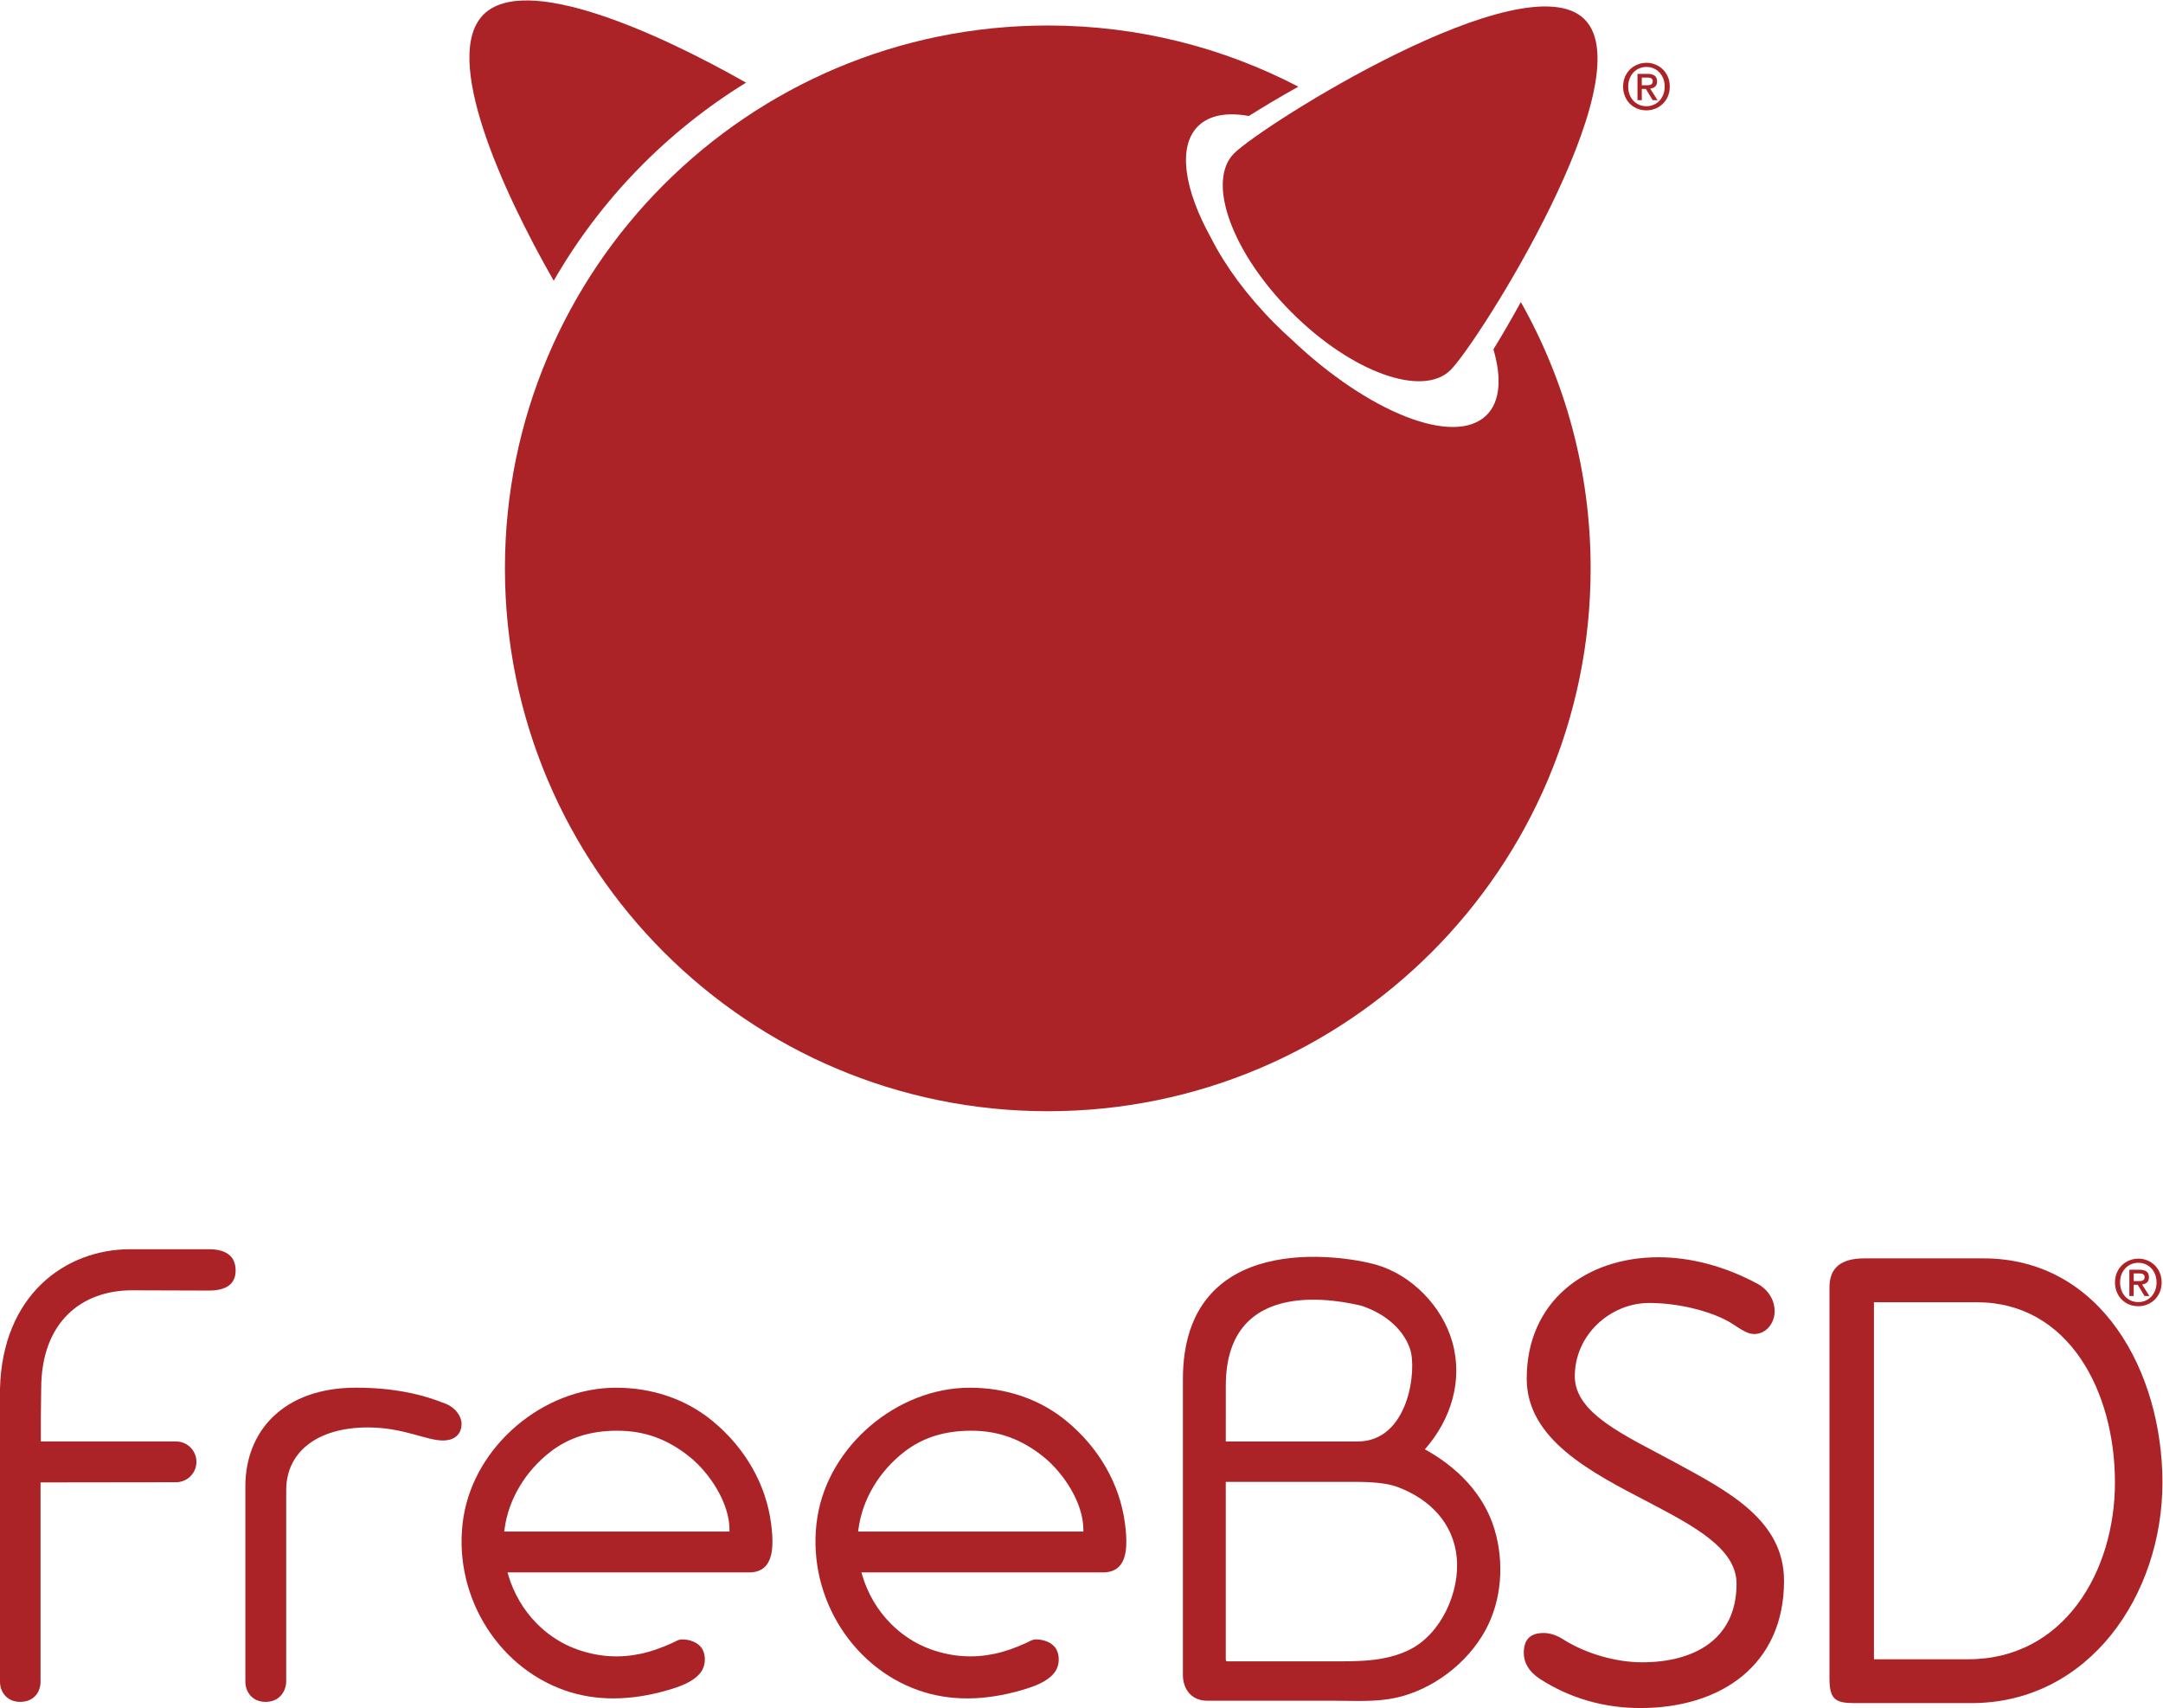 <?xml version="1.0" encoding="UTF-8"?>
<!-- Created with Inkscape (http://www.inkscape.org/) -->
<svg width="477.03" height="376.67" version="1.1" viewBox="0 0 477.03 376.67" xmlns="http://www.w3.org/2000/svg">
 <g transform="matrix(1.333 0 0 -1.333 0 376.67)">
  <g transform="scale(.1)" fill="#ab2327">
   <path d="m2028 374.1v-290.14c0-7.82-0.37-6.691 7.86-6.691h162.37c45.2 0 92.11-1.461 133.7 19.152 52.75 26.168 83.74 96.047 78.17 152.84-5.64 57.308-45.03 96.5-97.28 116.21-26.09 9.84-62.56 8.633-90.36 8.633h-194.46zm0.05 159.15-0.03-92.262 218.03-8e-3c84.89 0 98.65 118.93 86.74 153.4-12.43 36-46.42 60.332-81.04 71.32-28.74 6.531-223.7 52.93-223.7-132.45zm248.11 200.33c59.05-16.648 109.9-68.859 126.58-127.75 18.18-64.148-2.13-128.66-45.32-177.82 52.88-29.16 97.29-73.16 115.1-132.07 16.45-54.5 12.48-117.42-15.14-167.66-30.15-54.84-87.76-98.441-148.75-111.49-33.49-7.149-68.84-4.699-102.92-4.699h-208.02c-26.5 0-40.62 18.859-40.62 43.102v155.97 332.5c0 247.57 262.59 205.85 319.09 189.92"/>
   <path d="m3100.4 671.33v-590.64h156.08c158.14 0 242.64 145.17 242.64 292.34 0 151.13-76.57 298.3-228.68 298.3zm-73.59 24.852c0 31.82 18.89 47.73 57.67 47.73h196.88c195.89 0 296.32-188.92 296.32-370.88 0-185.94-121.32-364.91-316.21-364.91h-192.9c-31.81 0-41.76 5.949-41.76 40.75v647.31"/>
   <path d="m2728.6 670.14c-64.03 0-123.15-52.371-123.15-121.23 0-62.058 83.37-97.941 165.83-142.56 87.24-47.524 180.34-95.032 180.34-195.9 0-138.69-103.75-210.45-237.59-210.45-61.08 0-117.34 16.5-166.8 48.488-17.45 11.66-26.17 26.203-26.17 42.684 0 22.308 10.67 32.969 32.95 32.969 10.69 0 22.31-3.879 33.97-11.641 37.8-23.25 86.29-36.84 128.97-36.84 84.4 0 156.12 36.84 156.12 129.95 0 58.18-69.81 95.039-145.45 134.81-95.04 49.449-201.72 103.75-201.72 204.61 0 127.05 96.98 200.74 218.2 200.74 52.36 0 109.59-14.532 164.88-44.59 18.4-10.68 27.13-28.129 27.13-44.629 0-19.371-13.58-37.813-33.93-37.813-11.64 0-23.27 8.731-36.84 17.453-31.04 19.411-86.34 33.95-136.74 33.95"/>
   <path d="m473.47 42.75c-0.899-17.109-12.559-32.578-34.176-32.578-21.613 0-33.336 16.219-33.336 33.34v323.43c0 90.981 63.059 163.04 182.89 163.04 62.152 0 109.9-10.8 149.55-27.011 15.297-6.321 25.23-20.731 25.23-32.438 0-20.722-15.324-27.941-30.633-27.941-27.937 0-65.777 21.629-124.33 21.629-84.687 0-135.14-41.438-135.14-103.59l-0.043-317.88"/>
   <path d="m67.078 373.27v-331.35c-0.883-17.129-12.125-31.727-33.746-31.727-21.598 0-33.332 16.219-33.332 33.32v485.19c3.938 153.57 107.02 230.34 215.49 230.34h130.12c29.157 0 44.243-12.07 44.243-35.187 0-22.114-15.086-33.184-44.243-33.184l-127.39 0.402c-81.571 0-150.08-50.75-150.08-163.13l-0.566-47.91s0 15.559-0.031-39.043h223.73c18.625 0 33.714-15.109 33.714-33.718 0-18.622-15.089-33.711-33.714-33.711l-224.19-0.289"/>
   <path d="m1792.4 291.98h-372.63l0.47 3.75c6.44 49.43 34.44 96.372 76.81 128.83 30.1 23.019 65.97 34.222 109.72 34.222 45 0 83.04-13.742 119.71-43.211 32.75-26.289 65.92-76.05 65.92-120.28zm68.86 13.141c-8.41 64.949-42.82 125.25-96.93 169.77-43.79 36.007-99.05 55.039-159.79 55.039-120.21 0-233.33-95.93-252.15-213.86-19.71-123.42 52.53-246.82 168.08-287.04 50.82-17.68 108.01-17.473 170.11 0.668 19.58 5.711 41.49 13.121 53.96 28.879 9.48 11.934 9.46 32.441-0.05 43.043-6.75 7.57-18.01 11.891-30.82 11.891-4.3 0-7.92-1.864-12.15-3.992-1.41-0.731-2.87-1.461-4.36-2.149-9.21-4.133-17.75-7.582-26.14-10.492-34.57-12.008-69.08-14.559-103.14-7.59-37.09 7.621-67.86 24.07-94.02 50.262-21.96 21.961-38.34 49.828-47.43 80.57l-1.24 4.25h399.34c12.42 0 21.58 3.539 27.99 10.828 13.77 15.672 11.91 45.61 8.74 69.922"/>
   <path d="m1206.9 291.98h-372.66l0.477 3.75c6.438 49.43 34.445 96.372 76.801 128.83 30.097 23.019 65.988 34.222 109.72 34.222 45.01 0 83.06-13.742 119.74-43.211 32.77-26.289 65.92-76.05 65.92-120.28zm68.86 13.141c-8.39 64.949-42.82 125.25-96.93 169.77-43.77 36.007-99.06 55.039-159.81 55.039-120.22 0-233.33-95.93-252.15-213.86-19.726-123.42 52.532-246.82 168.06-287.04 50.828-17.68 108.03-17.473 170.16 0.668 19.56 5.711 41.49 13.121 53.94 28.879 9.48 11.934 9.46 32.441-0.03 43.043-6.76 7.57-18 11.891-30.82 11.891-4.31 0-7.94-1.864-12.17-3.992-1.42-0.731-2.86-1.461-4.36-2.149-9.21-4.133-17.77-7.582-26.15-10.492-34.57-12.008-69.09-14.559-103.14-7.59-37.102 7.621-67.868 24.07-94.039 50.262-21.954 21.961-38.336 49.828-47.415 80.57l-1.246 4.25h399.37c12.43 0 21.59 3.539 27.98 10.828 13.78 15.672 11.92 45.61 8.75 69.922"/>
   <path d="m3538.1 706.3c1.33 0 2.61 0.051 3.84 0.148 1.23 0.11 2.29 0.41 3.2 0.903 0.91 0.488 1.65 1.168 2.21 2.046 0.56 0.872 0.84 2.122 0.84 3.731 0 1.332-0.3 2.383-0.89 3.16-0.6 0.77-1.35 1.371-2.26 1.789-0.91 0.422-1.93 0.684-3.05 0.781-1.12 0.11-2.21 0.161-3.26 0.161h-8.62v-12.719zm-7.99-24.723h-7.15v43.543h16.51c5.25 0 9.21-0.98 11.88-2.949 2.66-1.961 3.99-5.152 3.99-9.57 0-3.922-1.08-6.801-3.25-8.622-2.18-1.82-4.88-2.91-8.1-3.261l12.2-19.141h-8.1l-11.26 18.621h-6.72zm37.86 22.5c0 4.781-0.78 9.152-2.32 13.152s-3.68 7.43-6.41 10.309c-2.74 2.871-5.93 5.102-9.57 6.68-3.65 1.582-7.57 2.371-11.78 2.371-4.28 0-8.26-0.789-11.94-2.371-3.68-1.578-6.89-3.809-9.62-6.68-2.73-2.879-4.88-6.309-6.42-10.309s-2.31-8.371-2.31-13.152c0-4.476 0.7-8.687 2.1-12.609 1.4-3.93 3.42-7.367 6.05-10.309 2.63-2.941 5.8-5.281 9.52-7 3.71-1.711 7.92-2.57 12.62-2.57 4.21 0 8.13 0.789 11.78 2.359 3.64 1.582 6.83 3.813 9.57 6.692 2.73 2.871 4.87 6.289 6.41 10.25s2.32 8.359 2.32 13.187zm8.41 0c0-5.879-1.04-11.25-3.1-16.078-2.07-4.84-4.88-8.98-8.42-12.422-3.54-3.43-7.64-6.09-12.3-7.988-4.67-1.891-9.55-2.84-14.67-2.84-5.68 0-10.89 1-15.62 3s-8.8 4.75-12.2 8.262c-3.4 3.5-6.06 7.656-7.99 12.457s-2.9 10.011-2.9 15.609c0 5.902 1.04 11.262 3.11 16.102s4.87 8.968 8.41 12.41c3.54 3.43 7.66 6.101 12.36 7.988 4.69 1.891 9.64 2.844 14.83 2.844 5.12 0 10-0.953 14.67-2.844 4.66-1.887 8.76-4.558 12.3-7.988 3.54-3.442 6.35-7.57 8.42-12.41 2.06-4.84 3.1-10.2 3.1-16.102"/>
   <path d="m2724.3 2684.7c1.33 0 2.61 0.05 3.84 0.16 1.23 0.1 2.3 0.4 3.21 0.89s1.65 1.17 2.21 2.05 0.84 2.12 0.84 3.74c0 1.33-0.3 2.38-0.9 3.15-0.59 0.77-1.34 1.37-2.25 1.79-0.92 0.42-1.94 0.68-3.06 0.79-1.12 0.1-2.21 0.15-3.26 0.15h-8.62v-12.72zm-7.99-24.71h-7.15v43.54h16.51c5.26 0 9.22-0.98 11.88-2.95 2.67-1.96 4-5.16 4-9.57 0-3.93-1.09-6.8-3.26-8.62-2.18-1.83-4.87-2.91-8.1-3.26l12.2-19.14h-8.1l-11.25 18.61h-6.73zm37.86 22.5c0 4.77-0.77 9.15-2.31 13.15s-3.68 7.43-6.42 10.3c-2.73 2.88-5.92 5.11-9.57 6.68-3.64 1.58-7.57 2.37-11.78 2.37-4.28 0-8.25-0.79-11.93-2.37-3.69-1.57-6.89-3.8-9.63-6.68-2.73-2.87-4.87-6.3-6.41-10.3-1.55-4-2.32-8.38-2.32-13.15 0-4.49 0.71-8.69 2.11-12.62s3.41-7.36 6.05-10.31c2.62-2.94 5.79-5.27 9.51-6.99s7.92-2.58 12.62-2.58c4.21 0 8.14 0.79 11.78 2.37 3.65 1.58 6.84 3.81 9.57 6.68 2.74 2.87 4.88 6.29 6.42 10.25 1.54 3.97 2.31 8.36 2.31 13.2zm8.41 0c0-5.89-1.03-11.25-3.1-16.09s-4.87-8.98-8.41-12.41c-3.54-3.44-7.64-6.1-12.31-7.99-4.66-1.89-9.55-2.84-14.67-2.84-5.68 0-10.88 1-15.62 2.99-4.73 2-8.8 4.75-12.2 8.27-3.4 3.5-6.06 7.65-7.99 12.45-1.93 4.81-2.89 10.01-2.89 15.62 0 5.89 1.03 11.25 3.1 16.09s4.88 8.98 8.41 12.41c3.54 3.44 7.67 6.1 12.36 8 4.7 1.89 9.64 2.84 14.83 2.84 5.12 0 10.01-0.95 14.67-2.84 4.67-1.9 8.77-4.56 12.31-8 3.54-3.43 6.34-7.57 8.41-12.41s3.1-10.2 3.1-16.09"/>
   <path d="m2621.7 2793.7c98.95-98.9-175.34-533.61-221.7-580.01-46.38-46.29-164.14-3.7-263.06 95.23-98.93 98.9-141.55 216.7-95.18 263.06 46.35 46.39 481.04 320.65 579.94 221.72"/>
   <path d="m1234.3 2689c-151.05 85.7-365.96 181.04-434.34 112.66-69.293-69.26 29.547-289.03 116.14-440.36 77.067 134 186.71 246.8 318.2 327.7"/>
   <path d="m2470.8 2247.8c13.9-47.18 11.39-86.16-11.15-108.67-52.71-52.72-195.03 3.39-323.32 125.5-8.97 8.02-17.84 16.36-26.58 25.11-46.38 46.41-82.49 95.83-105.57 141.31-44.94 80.6-56.18 151.81-22.21 185.77 18.51 18.5 48.12 23.54 84.24 17.04 23.57 14.89 51.36 31.5 81.86 48.49-124 64.67-264.97 101.21-414.53 101.21-496.01 0-898.14-402.06-898.14-898.12 0-495.99 402.13-898.09 898.14-898.09 496.02 0 898.14 402.1 898.14 898.09 0 160.19-42.04 310.41-115.5 440.63-15.86-28.97-31.3-55.52-45.38-78.27"/>
  </g>
 </g>
</svg>
